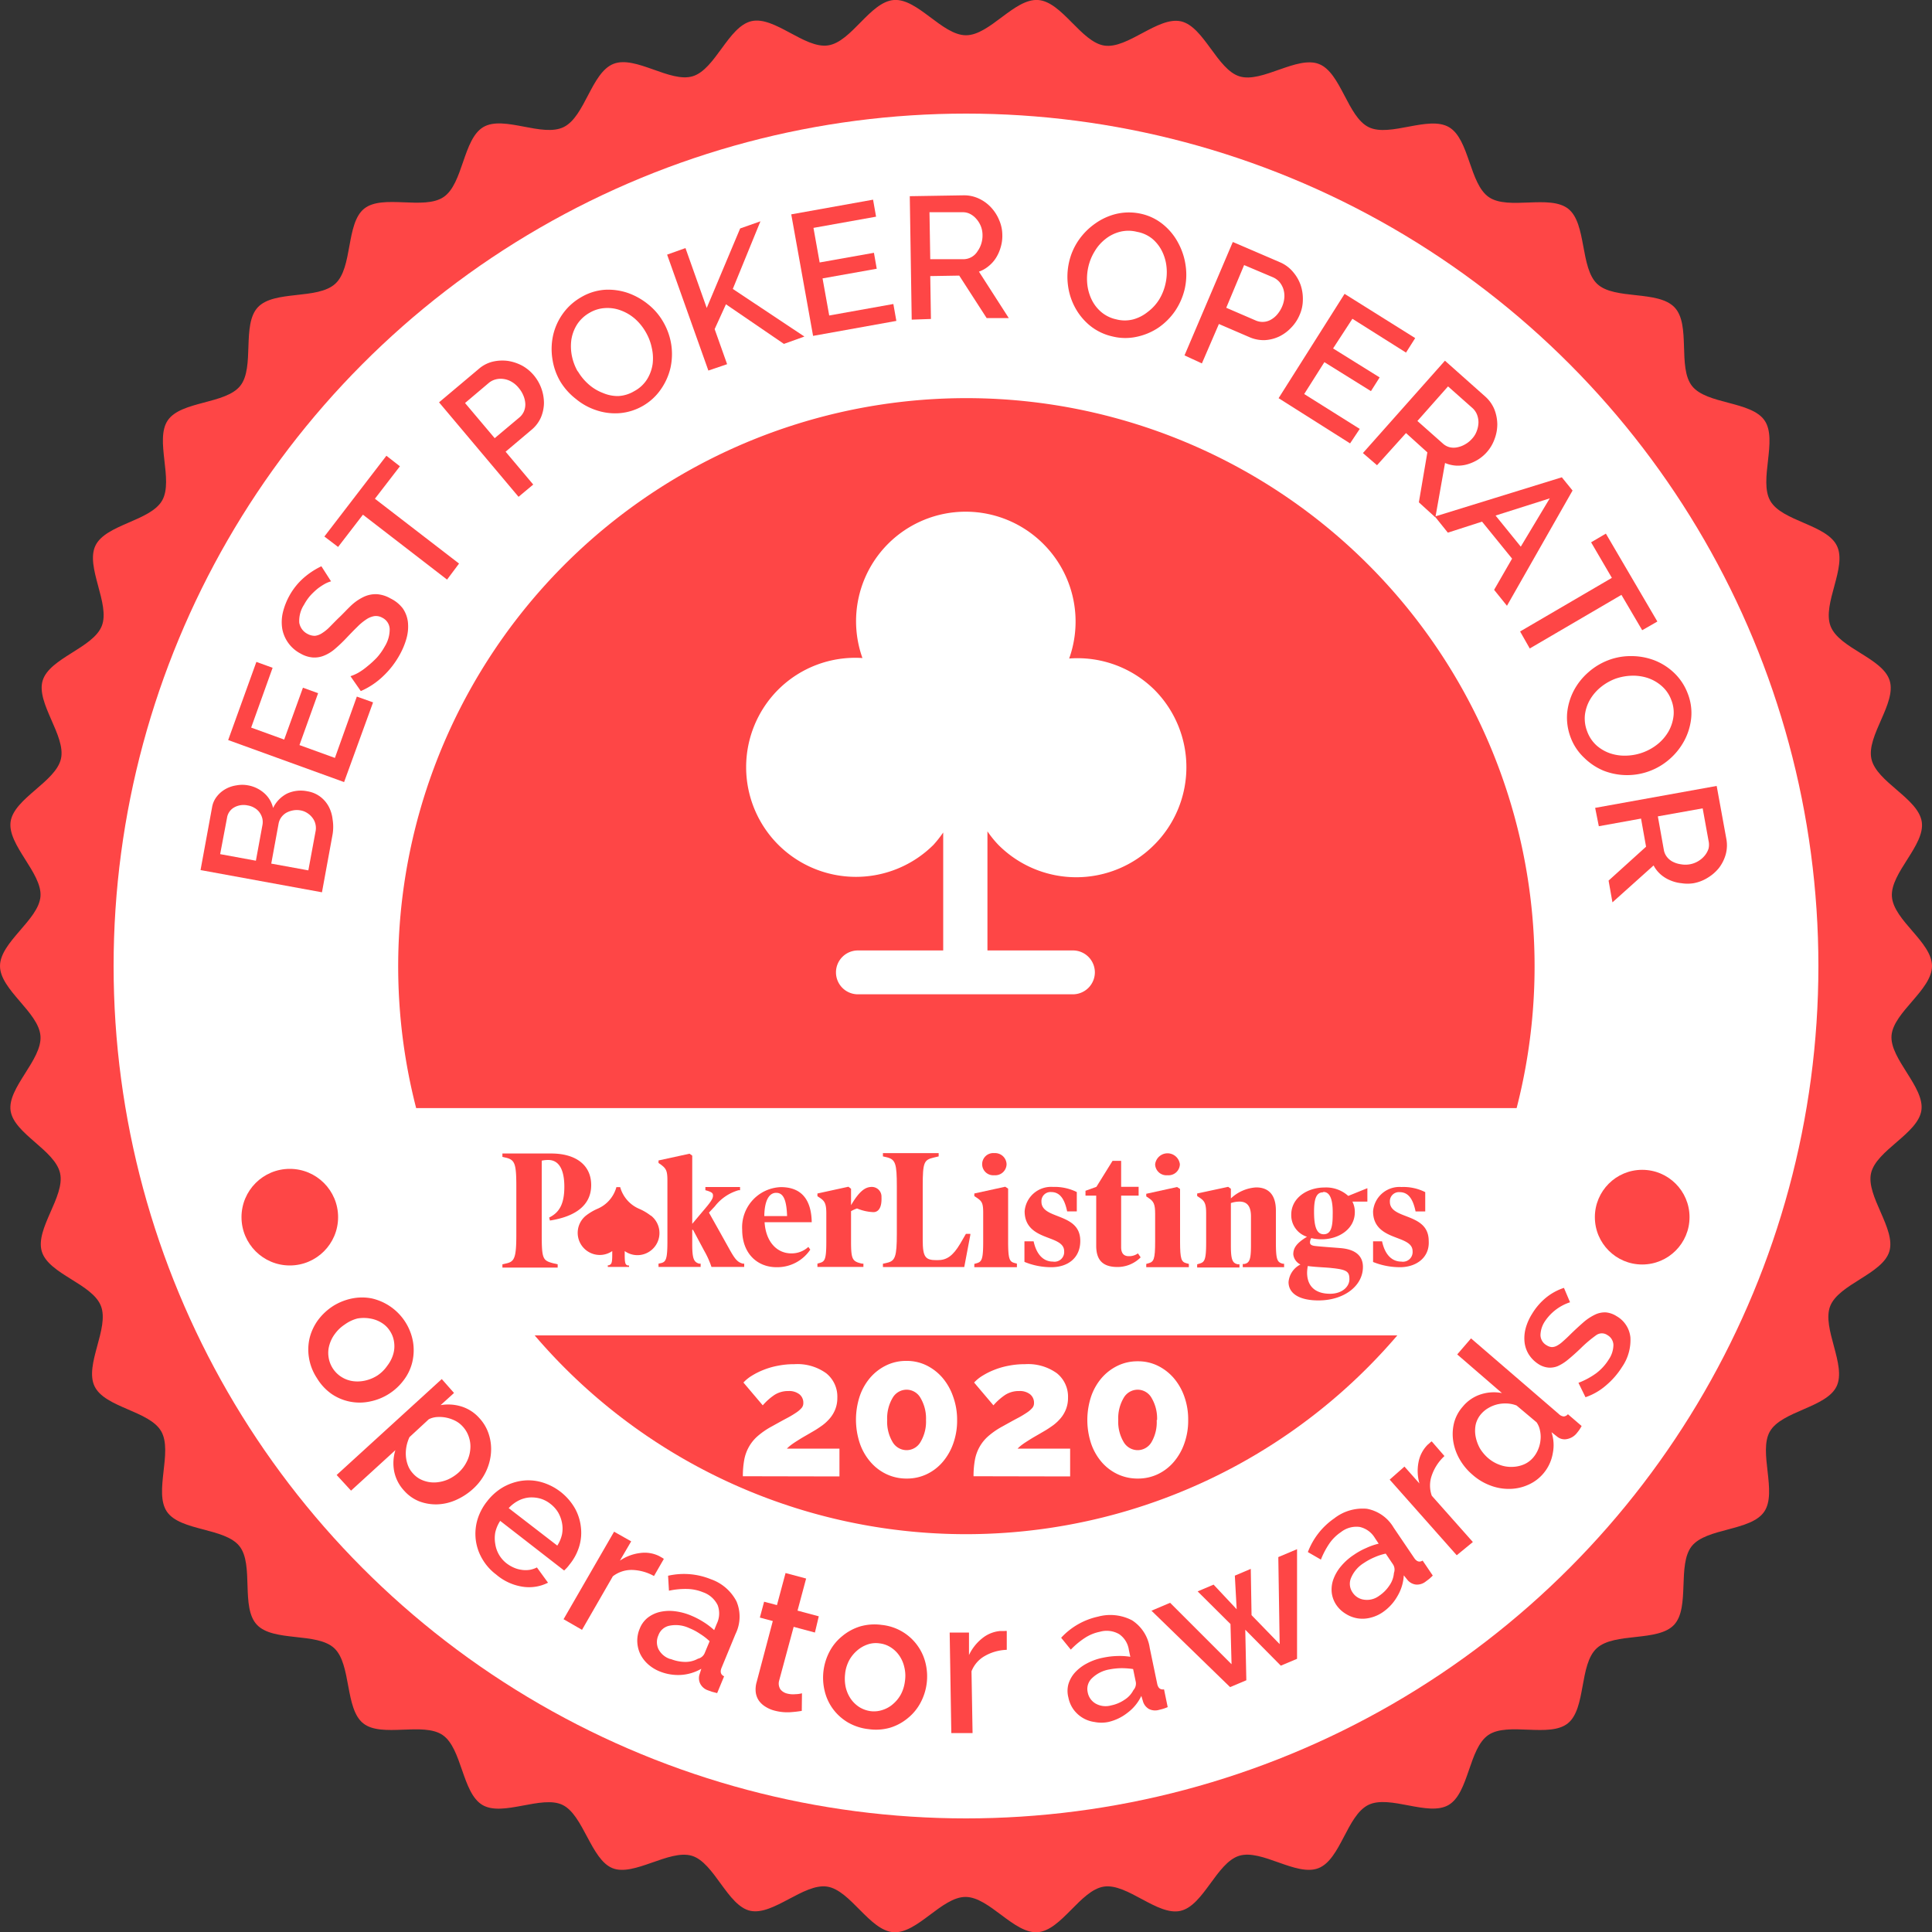 <svg xmlns="http://www.w3.org/2000/svg" viewBox="0 0 200 200"><rect x="0" y="0" width="200" height="200" fill="#333333" stroke="none"/><defs><style>.cls-1{fill:#fe4646;}.cls-2{fill:#fff;}</style></defs><g id="Layer_2" data-name="Layer 2"><g id="more_text" data-name="more text"><path class="cls-1" d="M200,100c0,2.47-4,4.78-4.19,7.2s3.45,5.34,3.09,7.75-4.67,4.12-5.21,6.5,2.61,5.78,1.89,8.11-5.23,3.37-6.12,5.65,1.72,6.11.66,8.31-5.68,2.54-6.9,4.66.79,6.29-.59,8.31-6,1.66-7.51,3.58-.15,6.34-1.82,8.13-6.16.75-8,2.42-1.09,6.25-3,7.78-6.2-.18-8.23,1.21-2,6-4.11,7.24-6.11-1.1-8.32,0-2.86,5.64-5.15,6.54-5.87-2-8.21-1.28-3.68,5.15-6.07,5.7-5.5-2.87-7.93-2.51-4.4,4.54-6.86,4.72-5-3.65-7.47-3.65-5,3.83-7.47,3.65-4.45-4.36-6.86-4.72-5.56,3-7.93,2.51-3.74-5-6.07-5.7-6,2.18-8.22,1.28-3-5.48-5.15-6.54-6.2,1.25-8.31,0-2.1-5.86-4.12-7.24-6.31.31-8.22-1.21-1.21-6.11-3-7.78-6.29-.62-8-2.42-.29-6.22-1.81-8.14-6.13-1.55-7.51-3.57.63-6.19-.59-8.32-5.83-2.44-6.9-4.66,1.55-6,.66-8.31-5.4-3.29-6.12-5.64,2.43-5.71,1.89-8.11S1.47,117.38,1.1,115s3.27-5.28,3.09-7.75S0,102.47,0,100s4-4.78,4.19-7.2S.74,87.46,1.1,85.05s4.67-4.12,5.21-6.5S3.7,72.77,4.42,70.44s5.23-3.37,6.12-5.65-1.72-6.11-.66-8.31,5.68-2.54,6.9-4.66-.79-6.29.59-8.31,6-1.66,7.51-3.58S25,33.59,26.7,31.8s6.16-.75,8-2.42,1.09-6.25,3-7.78,6.2.18,8.23-1.21,2-6,4.11-7.24,6.11,1.1,8.32,0,2.86-5.64,5.15-6.54,5.87,2,8.21,1.28,3.68-5.15,6.07-5.7,5.5,2.87,7.93,2.51S90.07.19,92.53,0s5,3.65,7.47,3.65,5-3.83,7.47-3.65,4.45,4.36,6.86,4.72,5.56-3.05,7.93-2.51,3.74,5,6.07,5.7,5.95-2.18,8.22-1.28,2.95,5.48,5.15,6.54,6.2-1.25,8.31,0,2.1,5.86,4.12,7.24,6.31-.31,8.22,1.21,1.21,6.11,3,7.78,6.29.62,8,2.42.29,6.22,1.81,8.14,6.13,1.55,7.51,3.57-.63,6.19.59,8.32,5.83,2.44,6.9,4.66-1.55,6-.66,8.31,5.4,3.29,6.12,5.64-2.43,5.71-1.89,8.11,4.84,4.07,5.21,6.5-3.27,5.28-3.09,7.75S200,97.53,200,100Z"/><circle class="cls-2" cx="100" cy="100" r="88.24"/><path class="cls-1" d="M157,114.71a58.82,58.82,0,1,0-113.92,0Z"/><path class="cls-2" d="M119.52,71.42l0,0a11.33,11.33,0,0,0-8.84-3.25A11.35,11.35,0,0,0,108,56.3l0,0a11.36,11.36,0,0,0-16.07,0l0,0a11.34,11.34,0,0,0-2.65,11.82,11.29,11.29,0,0,0-8.71,3.26l0,0a11.36,11.36,0,0,0,0,16.07l0,0a11.38,11.38,0,0,0,16.07,0l0,0a12.29,12.29,0,0,0,1-1.27V98.39H88.81a2.27,2.27,0,0,0-2.27,2.27h0a2.27,2.27,0,0,0,2.27,2.27h22.25a2.28,2.28,0,0,0,2.28-2.27h0a2.27,2.27,0,0,0-2.28-2.27h-8.84V86.06a10.51,10.51,0,0,0,1.16,1.43l0,0a11.38,11.38,0,0,0,16.07,0l0,0A11.36,11.36,0,0,0,119.52,71.42Z"/><path class="cls-1" d="M56.93,126.35l-.08-.31c1-.5,1.57-1.32,1.57-3.19s-.62-2.77-1.66-2.77a3.31,3.31,0,0,0-.68.07v7.61c0,2.53.1,2.72,1.14,3l.51.12v.34l-3,0-2.72,0v-.34l.44-.1c.82-.19,1-.62,1-3v-4.92c0-2.34-.14-2.76-1-3l-.44-.1v-.35l2.8,0,2.26,0c2.49,0,4.13,1.16,4.13,3.27S59.54,125.94,56.93,126.35Z"/><path class="cls-1" d="M74.39,127.31l1.16,2.08c.56,1,.82,1.28,1.35,1.42l.14,0v.34l-1.7,0c-.27,0-1.38,0-1.69,0a9.22,9.22,0,0,0-.75-1.67l-1.16-2.17h-.08v1.5c0,1.5.17,1.84.71,2l.16,0v.34l-2.17,0-2.19,0v-.34l.24-.05c.53-.12.68-.41.68-2.26v-6.29c0-1-.13-1.24-.66-1.64l-.26-.18v-.26l3.21-.7.28.2v7.06L73,125.1c.7-.82.81-1.09.81-1.33s-.09-.34-.57-.5l-.22-.06v-.33l2,0,1.59,0v.33l-.15,0A4.76,4.76,0,0,0,74,124.88l-.61.65Z"/><path class="cls-1" d="M79.15,126.52c.12,2,1.25,3.23,2.77,3.23a2.55,2.55,0,0,0,1.76-.67l.2.28a4.11,4.11,0,0,1-3.5,1.82c-1.93,0-3.55-1.36-3.55-3.89a4.16,4.16,0,0,1,4-4.4c2.21,0,3.16,1.38,3.2,3.63Zm2.33-.63c-.06-1.72-.4-2.41-1.13-2.41s-1.21.79-1.23,2.41Z"/><path class="cls-1" d="M90.41,125.48a4.92,4.92,0,0,1-1.69-.38,3.37,3.37,0,0,0-.62.28v3.14c0,1.87.14,2.06,1.13,2.29l.15,0v.34l-2.61,0-2.15,0v-.34l.24-.07c.54-.15.68-.39.68-2.24v-2.85c0-1-.14-1.3-.65-1.64l-.27-.18v-.28l3.21-.7.27.21v1.7c.86-1.46,1.47-1.89,2.15-1.89a1,1,0,0,1,1,1.06C91.3,125.07,90.9,125.48,90.41,125.48Z"/><path class="cls-1" d="M100.45,127.83l-.63,3.33H94.4l-3,0v-.34l.44-.1c.82-.19,1-.62,1-3v-4.91c0-2.34-.14-2.77-1-3l-.44-.1v-.34l2.71,0,3.06,0v.34l-.51.12c-1,.24-1.14.46-1.14,2.95v5.57c0,1.79.27,2.1,1.43,2.1h.12c.92,0,1.57-.42,2.34-1.72l.58-1h.46Z"/><path class="cls-1" d="M105.27,131.18l-2.14,0-2.27,0v-.34l.24-.07c.53-.15.68-.39.68-2.24v-3c0-1-.15-1.19-.66-1.54l-.26-.17v-.27l3.2-.7.3.2v5.45c0,1.83.14,2.1.65,2.24l.26.07v.34Zm-2.34-9.52a1.15,1.15,0,1,1,0-2.29,1.19,1.19,0,0,1,1.27,1.15A1.17,1.17,0,0,1,102.93,121.66Zm17.94,0a1.17,1.17,0,0,1-1.29-1.14,1.29,1.29,0,0,1,2.56,0A1.17,1.17,0,0,1,120.87,121.66Z"/><path class="cls-1" d="M108.84,131.18a7.25,7.25,0,0,1-2.79-.55V128.5H107c.29,1.35,1,2.1,2,2.1a1,1,0,0,0,1.16-1.08c0-.87-1-1.12-2-1.52s-2.09-1-2.09-2.61a2.75,2.75,0,0,1,2.94-2.52,5.17,5.17,0,0,1,2.46.53v2h-1c-.28-1.35-.79-2-1.66-2a.94.94,0,0,0-1,1c0,.73.6,1.06,1.35,1.36,1.25.5,2.67.91,2.67,2.7S110.51,131.18,108.84,131.18Z"/><path class="cls-1" d="M118.08,130.16a3.38,3.38,0,0,1-2.38,1c-1.4,0-2.22-.58-2.22-2.19v-5.2h-1.11v-.5l1.13-.41,1.67-2.69h.89v2.69h1.81v.91h-1.81v5.34c0,.7.34.93.8.93a1.56,1.56,0,0,0,.94-.29Z"/><path class="cls-1" d="M123.06,131.18l-2.13,0-2.27,0v-.34l.24-.07c.53-.15.68-.39.68-2.24v-2.87c0-1-.15-1.3-.67-1.64l-.25-.17v-.27l3.19-.7.31.2v5.45c0,1.83.14,2.1.65,2.24l.26.07v.34Z"/><path class="cls-1" d="M132.94,131.18l-2.19,0-2.1,0v-.33l.15,0c.55-.11.7-.45.7-1.93v-3c0-1.06-.41-1.53-1.18-1.53a2.83,2.83,0,0,0-.9.15v4.41c0,1.48.17,1.82.73,1.93l.16,0v.33l-2.19,0-2.19,0v-.33l.24-.07c.53-.15.69-.39.69-2.2v-3c0-1-.16-1.28-.65-1.61l-.28-.19v-.26l3.21-.69.28.2v1a4.19,4.19,0,0,1,2.61-1.14c1.35,0,2.05.83,2.05,2.4v3.27c0,1.85.14,2.08.72,2.23l.13,0v.33Z"/><path class="cls-1" d="M141.55,123v1.39H140a2.32,2.32,0,0,1,.25,1.1c0,1.77-1.71,2.8-3.41,2.8a4.75,4.75,0,0,1-1.1-.12.9.9,0,0,0-.13.44c0,.2.11.33.58.38.85.09,2,.16,2.66.22,1.55.15,2.24.86,2.24,1.94,0,2-2,3.47-4.6,3.47-1.94,0-3.1-.69-3.1-1.9a2.25,2.25,0,0,1,1.23-1.82,1.33,1.33,0,0,1-.74-1.05c0-.62.29-1.14,1.42-1.82a2.34,2.34,0,0,1-1.63-2.29c0-1.77,1.71-2.81,3.42-2.81a3.42,3.42,0,0,1,2.48.87Zm-6.24,8.74c0,1.43.87,2.19,2.38,2.19,1.24,0,2-.73,2-1.5s-.23-1-1.81-1.16c-.57-.07-1.59-.09-2.5-.21A4.83,4.83,0,0,0,135.31,131.7Zm1.64-8.31c-.72,0-.92.76-.92,2,0,1.51.25,2.34,1,2.34s.93-.76.93-2C138,124.22,137.7,123.39,137,123.39Z"/><path class="cls-1" d="M144.93,131.18a7.45,7.45,0,0,1-2.79-.54V128.5h.93c.29,1.36,1,2.1,2,2.1a1,1,0,0,0,1.16-1.08c0-.87-1-1.12-2-1.52s-2.09-1-2.09-2.6a2.74,2.74,0,0,1,2.94-2.52,5,5,0,0,1,2.46.53v2h-1c-.28-1.36-.79-2-1.66-2a.94.94,0,0,0-1,1c0,.73.6,1.06,1.35,1.36,1.25.49,2.67.91,2.67,2.7C148,130.19,146.6,131.18,144.93,131.18Z"/><path class="cls-1" d="M67.35,125.83h0a5.43,5.43,0,0,0-1.15-.68,3.45,3.45,0,0,1-2-2.26h-.39a3.41,3.41,0,0,1-2,2.26,5.63,5.63,0,0,0-1.14.68h0a2.29,2.29,0,0,0,1.17,4.07,2.27,2.27,0,0,0,1.54-.39v.35c0,.92-.08,1-.34,1.12l-.12,0v.17h2.2V131l-.13,0c-.25-.07-.32-.21-.32-1.12v-.37a2.26,2.26,0,0,0,1.56.41,2.29,2.29,0,0,0,1.17-4.07Z"/><path class="cls-1" d="M55.35,138.24a58.73,58.73,0,0,0,89.3,0Z"/><circle class="cls-1" cx="30" cy="126" r="5"/><circle class="cls-1" cx="170" cy="126" r="4.9"/><path class="cls-1" d="M32.8,142.65a5.37,5.37,0,0,1-.82-2.12,5.2,5.2,0,0,1,.08-2.05,5.34,5.34,0,0,1,.88-1.85,6,6,0,0,1,1.54-1.43,5.89,5.89,0,0,1,2-.79,5.24,5.24,0,0,1,2,0,5.59,5.59,0,0,1,4.28,4.53,5.32,5.32,0,0,1-.08,2.07,5,5,0,0,1-.87,1.84,5.76,5.76,0,0,1-3.5,2.23,5.15,5.15,0,0,1-4-.79A5.42,5.42,0,0,1,32.8,142.65Zm2.88-5.53a3.87,3.87,0,0,0-1,.95,3.51,3.51,0,0,0-.58,1.16,2.84,2.84,0,0,0-.09,1.23,2.91,2.91,0,0,0,1.32,2.07,3,3,0,0,0,1.16.44,3.58,3.58,0,0,0,1.3-.05,3.9,3.9,0,0,0,1.31-.55,3.8,3.8,0,0,0,1-1,3.57,3.57,0,0,0,.6-1.16,2.9,2.9,0,0,0,.1-1.24,2.72,2.72,0,0,0-.43-1.18,2.65,2.65,0,0,0-.89-.87,3.24,3.24,0,0,0-1.17-.43,3.87,3.87,0,0,0-1.31,0A3.91,3.91,0,0,0,35.68,137.12Z"/><path class="cls-1" d="M41.86,154.34a4.14,4.14,0,0,1-1.06-2.05,4.55,4.55,0,0,1,.13-2.17l-4.59,4.19-1.49-1.62,10.88-9.93L47,144.2l-1.39,1.26a4.63,4.63,0,0,1,2.16.14,4.12,4.12,0,0,1,1.86,1.21,4.42,4.42,0,0,1,1,1.76,5,5,0,0,1,.18,2,5.51,5.51,0,0,1-.58,1.92A5.79,5.79,0,0,1,49,154.1a6.58,6.58,0,0,1-1.8,1.18,5.17,5.17,0,0,1-1.92.45,4.86,4.86,0,0,1-1.85-.3A4.09,4.09,0,0,1,41.86,154.34Zm.9-1.8a2.6,2.6,0,0,0,1.08.73,3.12,3.12,0,0,0,1.25.19,3.86,3.86,0,0,0,1.27-.3,4.32,4.32,0,0,0,1.12-.73,3.8,3.8,0,0,0,.83-1.1,3.44,3.44,0,0,0,.37-1.26,3.05,3.05,0,0,0-.13-1.27,2.93,2.93,0,0,0-.67-1.15,2.68,2.68,0,0,0-.71-.55,3.75,3.75,0,0,0-.9-.33,3.47,3.47,0,0,0-1-.08,2.21,2.21,0,0,0-.88.23l-2,1.85a4.1,4.1,0,0,0-.32,1,3.85,3.85,0,0,0-.05,1,3.46,3.46,0,0,0,.22.95A2.55,2.55,0,0,0,42.76,152.54Z"/><path class="cls-1" d="M51.37,163a5.41,5.41,0,0,1-1.49-1.7,5.13,5.13,0,0,1-.64-2,5.19,5.19,0,0,1,.19-2,5.64,5.64,0,0,1,1-1.89A5.75,5.75,0,0,1,52,154a5.52,5.52,0,0,1,1.94-.7,5,5,0,0,1,2.07.12,5.84,5.84,0,0,1,3.51,2.73,5.15,5.15,0,0,1,.62,2,4.87,4.87,0,0,1-.2,2,5.42,5.42,0,0,1-1,1.83,3.37,3.37,0,0,1-.29.35l-.25.25-6.62-5.14a3.68,3.68,0,0,0-.51,1.2,3.41,3.41,0,0,0,0,1.19,3.11,3.11,0,0,0,1.16,2,3.62,3.62,0,0,0,.76.45,3,3,0,0,0,.82.23,2.82,2.82,0,0,0,.82,0,2.65,2.65,0,0,0,.75-.25l1.15,1.58a4.33,4.33,0,0,1-2.6.42A5.45,5.45,0,0,1,51.37,163Zm6.32-3a3.52,3.52,0,0,0,.49-1.17,3.09,3.09,0,0,0,0-1.17,3.42,3.42,0,0,0-.4-1.09,3.22,3.22,0,0,0-.8-.89,3.07,3.07,0,0,0-1.06-.55,3.4,3.4,0,0,0-1.14-.11,3.07,3.07,0,0,0-1.12.33,3.67,3.67,0,0,0-1,.77Z"/><path class="cls-1" d="M67.7,163.15a4.92,4.92,0,0,0-2.26-.63,3.15,3.15,0,0,0-2,.66l-3.19,5.54-1.91-1.1,5.23-9.06,1.77,1-1.17,2a4.72,4.72,0,0,1,2.08-.79,3.39,3.39,0,0,1,2,.32l.28.16a1,1,0,0,1,.19.13Z"/><path class="cls-1" d="M68.23,173a4.06,4.06,0,0,1-1.2-.77,3.46,3.46,0,0,1-.78-1.07,3.3,3.3,0,0,1-.28-1.24,3.18,3.18,0,0,1,.25-1.31,2.71,2.71,0,0,1,.8-1.12,3.27,3.27,0,0,1,1.24-.61,4.45,4.45,0,0,1,1.56-.09,6.25,6.25,0,0,1,1.74.46,8.44,8.44,0,0,1,1.3.68,7.32,7.32,0,0,1,1.07.82l.27-.66a2.43,2.43,0,0,0,.09-1.93,2.66,2.66,0,0,0-1.51-1.33,4.58,4.58,0,0,0-1.64-.34,8,8,0,0,0-1.89.18l-.09-1.55a7.4,7.4,0,0,1,4.4.35,4.76,4.76,0,0,1,2.68,2.3,4.05,4.05,0,0,1-.1,3.38l-1.44,3.49c-.18.43-.09.73.26.89l-.72,1.74-.54-.14-.42-.15a1.4,1.4,0,0,1-.79-.68,1.31,1.31,0,0,1-.09-.92l.2-.63a4.8,4.8,0,0,1-2.14.64A5.09,5.09,0,0,1,68.23,173Zm1.18-1.27a4.15,4.15,0,0,0,1.5.31,2.64,2.64,0,0,0,1.34-.33,1,1,0,0,0,.68-.54l.53-1.27a6.29,6.29,0,0,0-1-.77,5.73,5.73,0,0,0-1.09-.58,3.29,3.29,0,0,0-2-.27,1.53,1.53,0,0,0-1.21,1,1.7,1.7,0,0,0,0,1.43A2.08,2.08,0,0,0,69.41,171.75Z"/><path class="cls-1" d="M83,177.11a11.78,11.78,0,0,1-1.24.14,5.14,5.14,0,0,1-1.59-.17,3.25,3.25,0,0,1-.91-.39,2.36,2.36,0,0,1-.68-.61,2,2,0,0,1-.34-.85,2.73,2.73,0,0,1,.09-1.11L80,167.81l-1.34-.36.44-1.64,1.33.35.89-3.32,2.13.57-.89,3.32,2.2.59L84.36,169l-2.2-.59L80.65,174a1.12,1.12,0,0,0,.13.87,1.25,1.25,0,0,0,.68.44,2.46,2.46,0,0,0,.89.07c.3,0,.53-.06.67-.09Z"/><path class="cls-1" d="M89.91,179a5.46,5.46,0,0,1-2.16-.71,5.25,5.25,0,0,1-1.53-1.39,5.14,5.14,0,0,1-.85-1.85,5.8,5.8,0,0,1,.52-4.11,5.08,5.08,0,0,1,1.3-1.57,5.3,5.3,0,0,1,1.84-1,5.36,5.36,0,0,1,2.24-.16,5.2,5.2,0,0,1,4.54,3.95,5.78,5.78,0,0,1-.52,4.11,5.15,5.15,0,0,1-1.3,1.58,5.3,5.3,0,0,1-1.84,1A5.36,5.36,0,0,1,89.91,179Zm-2.42-5.75a4.16,4.16,0,0,0,.06,1.42,3.56,3.56,0,0,0,.52,1.19,3.17,3.17,0,0,0,.89.86,3,3,0,0,0,1.18.42A2.8,2.8,0,0,0,91.4,177a3,3,0,0,0,1.07-.62,3.56,3.56,0,0,0,.8-1,3.93,3.93,0,0,0,.41-1.36,3.69,3.69,0,0,0-.06-1.41,3.4,3.4,0,0,0-.51-1.2,3.07,3.07,0,0,0-.89-.87,2.7,2.7,0,0,0-1.18-.42,2.6,2.6,0,0,0-1.24.12,3.26,3.26,0,0,0-1.08.63,3.68,3.68,0,0,0-.81,1A3.82,3.82,0,0,0,87.49,173.22Z"/><path class="cls-1" d="M104.22,170.79a4.85,4.85,0,0,0-2.26.63,3.12,3.12,0,0,0-1.39,1.59l.11,6.4-2.2,0L98.31,169l2,0,0,2.33a4.85,4.85,0,0,1,1.39-1.75,3.42,3.42,0,0,1,1.85-.74H104a.77.77,0,0,1,.22,0Z"/><path class="cls-1" d="M114.73,178.26a3.65,3.65,0,0,1-1.43,0,3.22,3.22,0,0,1-2.18-1.31,3.18,3.18,0,0,1-.52-1.22,2.68,2.68,0,0,1,0-1.38,3.12,3.12,0,0,1,.67-1.2,4.48,4.48,0,0,1,1.24-.95,6,6,0,0,1,1.7-.6,8,8,0,0,1,1.46-.17,7.15,7.15,0,0,1,1.34.08l-.15-.71a2.38,2.38,0,0,0-1-1.63,2.56,2.56,0,0,0-2-.25,4.41,4.41,0,0,0-1.56.64,8.16,8.16,0,0,0-1.45,1.21l-1-1.23a7.31,7.31,0,0,1,3.83-2.19,4.85,4.85,0,0,1,3.52.39,4.1,4.1,0,0,1,1.82,2.85l.77,3.7c.09.46.33.65.71.59l.38,1.84a5,5,0,0,1-.52.19l-.43.11a1.42,1.42,0,0,1-1-.11,1.37,1.37,0,0,1-.59-.72l-.19-.63a4.65,4.65,0,0,1-1.41,1.73A5,5,0,0,1,114.73,178.26Zm.26-1.71a3.79,3.79,0,0,0,1.42-.59,2.55,2.55,0,0,0,.92-1,1,1,0,0,0,.25-.83l-.28-1.35a8.09,8.09,0,0,0-1.23-.09,6.92,6.92,0,0,0-1.23.13,3.42,3.42,0,0,0-1.79.9,1.53,1.53,0,0,0-.45,1.47,1.7,1.7,0,0,0,.83,1.17A2.11,2.11,0,0,0,115,176.55Z"/><path class="cls-1" d="M132.33,161.19l1.94-.82,0,11.35-1.68.71-3.68-3.72.11,5.23-1.68.71-8.14-7.91,1.93-.82,6.36,6.36-.11-4.16-3.4-3.38,1.65-.7,2.39,2.55-.19-3.48,1.65-.7.08,4.79,2.91,3Z"/><path class="cls-1" d="M143.15,166.89a3.86,3.86,0,0,1-1.3.58,3.29,3.29,0,0,1-1.32.06,3.26,3.26,0,0,1-1.19-.45,3.15,3.15,0,0,1-1-.93,2.87,2.87,0,0,1-.48-1.29,3.12,3.12,0,0,1,.17-1.37,4.5,4.5,0,0,1,.78-1.34,6.09,6.09,0,0,1,1.35-1.2,7.38,7.38,0,0,1,1.29-.71,6.63,6.63,0,0,1,1.27-.44l-.4-.6a2.45,2.45,0,0,0-1.56-1.13,2.58,2.58,0,0,0-1.94.53,4.49,4.49,0,0,0-1.2,1.18,8.42,8.42,0,0,0-.88,1.67l-1.35-.78a7.42,7.42,0,0,1,2.72-3.48,4.77,4.77,0,0,1,3.4-1,4.07,4.07,0,0,1,2.76,1.95l2.12,3.13c.26.39.55.48.88.28l1.05,1.55a4.38,4.38,0,0,1-.41.38l-.36.27a1.43,1.43,0,0,1-1,.28,1.35,1.35,0,0,1-.81-.43l-.42-.52a4.73,4.73,0,0,1-.65,2.14A5,5,0,0,1,143.15,166.89Zm-.4-1.68a3.83,3.83,0,0,0,1.08-1.08,2.61,2.61,0,0,0,.47-1.3,1,1,0,0,0-.08-.86l-.77-1.14a5.91,5.91,0,0,0-1.17.38,6.64,6.64,0,0,0-1.09.59,3.34,3.34,0,0,0-1.31,1.5,1.56,1.56,0,0,0,.13,1.54,1.67,1.67,0,0,0,1.21.76A2.09,2.09,0,0,0,142.75,165.21Z"/><path class="cls-1" d="M149.53,150.73a4.88,4.88,0,0,0-1.31,2,3.12,3.12,0,0,0,0,2.11l4.25,4.79L150.8,161l-6.94-7.83,1.53-1.35,1.55,1.75a4.72,4.72,0,0,1-.09-2.23,3.45,3.45,0,0,1,.93-1.77l.25-.22a1.1,1.1,0,0,1,.18-.14Z"/><path class="cls-1" d="M159.79,152.51a4.3,4.3,0,0,1-1.6,1.2,4.82,4.82,0,0,1-1.9.42,5.33,5.33,0,0,1-2-.35,5.81,5.81,0,0,1-1.85-1.11,6,6,0,0,1-1.34-1.61,5.46,5.46,0,0,1-.66-1.86,4.81,4.81,0,0,1,.08-1.89,4.09,4.09,0,0,1,.9-1.69,4,4,0,0,1,1.91-1.29,4.38,4.38,0,0,1,2.15-.12l-4.63-4,1.43-1.66,9.09,7.83a.83.83,0,0,0,.5.25.61.61,0,0,0,.44-.23l1.42,1.22a4.61,4.61,0,0,1-.29.47l-.22.28a1.7,1.7,0,0,1-1,.6,1.21,1.21,0,0,1-1-.23l-.61-.48a4.22,4.22,0,0,1,.13,2.2A4.34,4.34,0,0,1,159.79,152.51Zm-1.07-1.63a3.09,3.09,0,0,0,.51-.84,3.24,3.24,0,0,0,.24-.95,3,3,0,0,0-.05-1,2.22,2.22,0,0,0-.35-.85L157,145.5a3,3,0,0,0-1-.21,3.53,3.53,0,0,0-1,.09,3.49,3.49,0,0,0-.93.38,2.94,2.94,0,0,0-.74.61,2.55,2.55,0,0,0-.57,1.12,3.23,3.23,0,0,0,0,1.24,4.1,4.1,0,0,0,.45,1.22,4.26,4.26,0,0,0,.85,1,3.77,3.77,0,0,0,1.19.69,3.31,3.31,0,0,0,1.3.21,3.25,3.25,0,0,0,1.24-.27A2.62,2.62,0,0,0,158.72,150.88Z"/><path class="cls-1" d="M167.92,141.5a8.18,8.18,0,0,1-1.67,1.92,6.34,6.34,0,0,1-2.12,1.22l-.73-1.49a8,8,0,0,0,1.85-1,5.28,5.28,0,0,0,1.29-1.42,2.72,2.72,0,0,0,.48-1.52,1.21,1.21,0,0,0-.62-1,1,1,0,0,0-1.15,0,13,13,0,0,0-1.61,1.36c-.49.47-.93.86-1.31,1.17a4.59,4.59,0,0,1-1.07.68,2.12,2.12,0,0,1-1,.15,2.27,2.27,0,0,1-1-.36,3.28,3.28,0,0,1-1-1,3.05,3.05,0,0,1-.44-1.28,4,4,0,0,1,.12-1.44,5.52,5.52,0,0,1,.66-1.48,6.48,6.48,0,0,1,1.46-1.69,5.79,5.79,0,0,1,1.84-1l.63,1.49a5,5,0,0,0-2.62,2,2.69,2.69,0,0,0-.44,1.39,1.23,1.23,0,0,0,.65,1.07,1.12,1.12,0,0,0,.52.18,1.11,1.11,0,0,0,.53-.14,2.85,2.85,0,0,0,.61-.44c.23-.2.5-.45.81-.76.52-.51,1-.94,1.4-1.29a5.46,5.46,0,0,1,1.19-.76,2.35,2.35,0,0,1,1.08-.2,2.49,2.49,0,0,1,1.09.39,2.85,2.85,0,0,1,1.43,2.21A4.9,4.9,0,0,1,167.92,141.5Z"/><path class="cls-1" d="M31.85,81.92a3,3,0,0,1,1.31.56,3.13,3.13,0,0,1,.86,1,3.68,3.68,0,0,1,.41,1.34,4.78,4.78,0,0,1,0,1.55l-1.1,6-12.57-2.3,1.19-6.48a2.46,2.46,0,0,1,.5-1.14,3,3,0,0,1,.9-.77,3.28,3.28,0,0,1,1.13-.38,3.22,3.22,0,0,1,1.2,0,3.43,3.43,0,0,1,1.64.78,2.94,2.94,0,0,1,.95,1.56,3.24,3.24,0,0,1,1.47-1.5A3.4,3.4,0,0,1,31.85,81.92Zm-9.06,6.5,3.7.68.67-3.65a1.69,1.69,0,0,0,0-.71,1.83,1.83,0,0,0-.28-.62,1.65,1.65,0,0,0-.51-.47,1.93,1.93,0,0,0-.72-.27,2,2,0,0,0-1.42.21,1.49,1.49,0,0,0-.73,1.08Zm8.32-4.53a2.22,2.22,0,0,0-.77,0,2.45,2.45,0,0,0-.69.24,1.76,1.76,0,0,0-.52.46,1.61,1.61,0,0,0-.29.67l-.76,4.14,3.84.7.74-4a1.76,1.76,0,0,0,0-.76,1.65,1.65,0,0,0-.3-.66,2,2,0,0,0-.53-.5A1.86,1.86,0,0,0,31.11,83.89Z"/><path class="cls-1" d="M36.94,72.11l1.68.6-3,8.25-12-4.35,2.92-8.09,1.68.61L26,75.32l3.42,1.24,1.94-5.37,1.57.57L31,77.13l3.67,1.33Z"/><path class="cls-1" d="M34.27,60.18a3.08,3.08,0,0,0-.62.25,6.56,6.56,0,0,0-.76.5,7.39,7.39,0,0,0-.77.73,5.11,5.11,0,0,0-.64.93,3.07,3.07,0,0,0-.5,1.87,1.6,1.6,0,0,0,.85,1.16,1.58,1.58,0,0,0,.77.2,1.64,1.64,0,0,0,.73-.27,4.29,4.29,0,0,0,.83-.68c.29-.29.62-.64,1-1s.89-.92,1.3-1.29a5.15,5.15,0,0,1,1.25-.82,2.93,2.93,0,0,1,1.3-.25,3.29,3.29,0,0,1,1.43.45A3.5,3.5,0,0,1,41.71,63a3.14,3.14,0,0,1,.52,1.43,4.53,4.53,0,0,1-.14,1.62,7.72,7.72,0,0,1-.69,1.69A9,9,0,0,1,39.66,70a7.85,7.85,0,0,1-2.31,1.54L36.28,70a4.61,4.61,0,0,0,.78-.34A6.26,6.26,0,0,0,38,69a10.11,10.11,0,0,0,1-.91,6.17,6.17,0,0,0,.83-1.17,3.36,3.36,0,0,0,.51-1.81,1.36,1.36,0,0,0-.76-1.16,1.33,1.33,0,0,0-.83-.17,2.12,2.12,0,0,0-.83.34,5.6,5.6,0,0,0-.91.75c-.32.31-.68.68-1.07,1.09a15.22,15.22,0,0,1-1.26,1.21,4,4,0,0,1-1.16.71,2.59,2.59,0,0,1-1.16.18,3,3,0,0,1-1.24-.4,3.63,3.63,0,0,1-1.9-2.56,4.4,4.4,0,0,1,.05-1.65,7,7,0,0,1,.66-1.73,6.85,6.85,0,0,1,1.51-1.9,8,8,0,0,1,1.83-1.2Z"/><path class="cls-1" d="M41.4,48.27l-2.59,3.36,8.71,6.71L46.28,60l-8.71-6.72L35,56.62l-1.42-1.08L40,47.18Z"/><path class="cls-1" d="M53.68,51.43l-8.23-9.78,4.1-3.45A3.44,3.44,0,0,1,51,37.44a4.39,4.39,0,0,1,1.57-.08,4.69,4.69,0,0,1,1.48.49,4.28,4.28,0,0,1,1.21,1,4.49,4.49,0,0,1,1.05,2.9,4,4,0,0,1-.33,1.5,3.52,3.52,0,0,1-1,1.28l-2.64,2.23,2.86,3.4Zm-2.47-6.07,2.55-2.14a1.72,1.72,0,0,0,.48-.64,1.86,1.86,0,0,0,.14-.78,2.55,2.55,0,0,0-.19-.83,3,3,0,0,0-.5-.82,2.61,2.61,0,0,0-.75-.64,2.21,2.21,0,0,0-.83-.28,2,2,0,0,0-.81.05,1.8,1.8,0,0,0-.7.36l-2.46,2.08Z"/><path class="cls-1" d="M66.58,42a5.75,5.75,0,0,1-2.44.77,6.06,6.06,0,0,1-2.4-.3,6.4,6.4,0,0,1-2.12-1.17A6.62,6.62,0,0,1,58,39.49a6.51,6.51,0,0,1-.82-2.36,6.6,6.6,0,0,1,.08-2.43,6.17,6.17,0,0,1,1-2.22,5.94,5.94,0,0,1,1.86-1.69A5.62,5.62,0,0,1,62.57,30a6.28,6.28,0,0,1,2.41.32,7,7,0,0,1,2.11,1.18,6.37,6.37,0,0,1,1.57,1.83,6.68,6.68,0,0,1,.83,2.35,6.6,6.6,0,0,1-.09,2.43,6.43,6.43,0,0,1-1,2.21A5.72,5.72,0,0,1,66.58,42Zm-6.77-3.58a5.51,5.51,0,0,0,1.13,1.37,4.74,4.74,0,0,0,1.45.88A3.93,3.93,0,0,0,64,41a3.57,3.57,0,0,0,1.66-.51A3.51,3.51,0,0,0,67,39.24a4.12,4.12,0,0,0,.56-1.56A4.81,4.81,0,0,0,67.47,36a5.35,5.35,0,0,0-.61-1.6A5.42,5.42,0,0,0,65.73,33a4.68,4.68,0,0,0-1.45-.86,3.88,3.88,0,0,0-1.62-.25,3.54,3.54,0,0,0-1.63.49,3.73,3.73,0,0,0-1.3,1.22,4.17,4.17,0,0,0-.58,1.55,5.08,5.08,0,0,0,.05,1.69A5.41,5.41,0,0,0,59.81,38.46Z"/><path class="cls-1" d="M73.33,38.36l-4.27-12,1.9-.68,2.2,6.2,3.46-8.23,2.1-.74-2.86,7,7.41,4.93-2.12.76-6-4.1-1.17,2.57,1.29,3.63Z"/><path class="cls-1" d="M92.48,31.47l.31,1.75-8.62,1.55L81.91,22.19l8.47-1.52.31,1.76-6.48,1.16.64,3.58,5.62-1,.29,1.65-5.61,1,.69,3.84Z"/><path class="cls-1" d="M94.38,33.09l-.2-12.78,5.56-.09a3.59,3.59,0,0,1,1.6.34,4,4,0,0,1,1.26.92,4.36,4.36,0,0,1,.84,1.32,3.88,3.88,0,0,1,.32,1.52,4,4,0,0,1-.16,1.24,4.24,4.24,0,0,1-.48,1.11,3.45,3.45,0,0,1-.78.88,3.21,3.21,0,0,1-1,.57l3.09,4.81-2.29,0-2.84-4.4-3,.05.07,4.44Zm1.92-6.26,3.53,0A1.72,1.72,0,0,0,101.2,26a2.64,2.64,0,0,0,.38-.77,2.81,2.81,0,0,0,.13-.92,2.5,2.5,0,0,0-.18-.91,2.58,2.58,0,0,0-.47-.75,2.13,2.13,0,0,0-.65-.51,1.63,1.63,0,0,0-.77-.17l-3.42,0Z"/><path class="cls-1" d="M115.17,34.83a5.64,5.64,0,0,1-2.31-1.1,6.26,6.26,0,0,1-1.55-1.86,6.54,6.54,0,0,1-.75-2.31,6.84,6.84,0,0,1,.11-2.43,6.5,6.5,0,0,1,1-2.28,6.86,6.86,0,0,1,1.72-1.72,6.3,6.3,0,0,1,2.22-1,5.76,5.76,0,0,1,2.51,0,5.44,5.44,0,0,1,2.3,1.12A6.16,6.16,0,0,1,122,25.21a6.87,6.87,0,0,1,.74,2.31,6.65,6.65,0,0,1-.1,2.4,6.86,6.86,0,0,1-1,2.28,6.7,6.7,0,0,1-1.72,1.72,6.39,6.39,0,0,1-2.23.94A5.52,5.52,0,0,1,115.17,34.83Zm-2.5-7.23a5.49,5.49,0,0,0-.12,1.76A4.86,4.86,0,0,0,113,31a3.93,3.93,0,0,0,1,1.3,3.57,3.57,0,0,0,1.56.76,3.49,3.49,0,0,0,1.76,0,4.09,4.09,0,0,0,1.48-.76A4.73,4.73,0,0,0,120,31a5.3,5.3,0,0,0,.64-1.58,5.37,5.37,0,0,0,.12-1.78,4.75,4.75,0,0,0-.46-1.62,4,4,0,0,0-1-1.29A3.49,3.49,0,0,0,117.7,24a3.57,3.57,0,0,0-1.78,0,4,4,0,0,0-1.48.74A4.5,4.5,0,0,0,113.33,26,5.31,5.31,0,0,0,112.67,27.6Z"/><path class="cls-1" d="M122.62,36.79l5-11.74,4.93,2.12a3.58,3.58,0,0,1,1.32,1,4.22,4.22,0,0,1,.78,1.36,4.48,4.48,0,0,1,.22,1.55,3.86,3.86,0,0,1-.33,1.51,4.21,4.21,0,0,1-.87,1.32,4.26,4.26,0,0,1-1.24.92,4,4,0,0,1-1.49.38,3.67,3.67,0,0,1-1.58-.3l-3.18-1.37-1.76,4.08Zm4.32-4.93L130,33.18a1.74,1.74,0,0,0,.8.14,1.71,1.71,0,0,0,.75-.22,2.38,2.38,0,0,0,.66-.54,3.17,3.17,0,0,0,.51-.82,2.94,2.94,0,0,0,.24-1,2.45,2.45,0,0,0-.12-.86,2.28,2.28,0,0,0-.41-.71,2,2,0,0,0-.64-.46l-3-1.27Z"/><path class="cls-1" d="M140.76,44.4l-1,1.5-7.4-4.68,6.83-10.8L146.5,35l-.95,1.5L140,33,138,36.07l4.82,3-.9,1.42-4.82-3-2.09,3.3Z"/><path class="cls-1" d="M141.09,46.9l8.49-9.56,4.16,3.7a3.59,3.59,0,0,1,.95,1.32A4.4,4.4,0,0,1,155,43.9a4.32,4.32,0,0,1-.28,1.54A4.14,4.14,0,0,1,153,47.58a4.53,4.53,0,0,1-1.11.49,3.57,3.57,0,0,1-1.17.13,3.53,3.53,0,0,1-1.13-.27l-1,5.63L146.88,52l.88-5.17-2.21-2-3,3.33Zm5.64-3.32,2.64,2.34a1.64,1.64,0,0,0,.71.38,1.8,1.8,0,0,0,.8,0,2.55,2.55,0,0,0,.8-.31,2.7,2.7,0,0,0,.72-.59,2.28,2.28,0,0,0,.48-.8,2.68,2.68,0,0,0,.17-.86,2.25,2.25,0,0,0-.15-.82,1.83,1.83,0,0,0-.44-.65L149.9,40Z"/><path class="cls-1" d="M161.68,49.41l1.11,1.37L156,62.71l-1.33-1.65,1.86-3.23L153.42,54l-3.54,1.14-1.34-1.67Zm-4.25,7.18,3-5-5.61,1.78Z"/><path class="cls-1" d="M170,65.24l-2.15-3.66-9.49,5.55-1-1.76,9.5-5.55-2.15-3.68,1.53-.9,5.33,9.1Z"/><path class="cls-1" d="M162.6,76.36a5.78,5.78,0,0,1-.37-2.53,6.36,6.36,0,0,1,.68-2.32,6.61,6.61,0,0,1,1.51-1.91,6.74,6.74,0,0,1,2.08-1.26,6.5,6.5,0,0,1,2.46-.42,6.65,6.65,0,0,1,2.39.47,6.22,6.22,0,0,1,2,1.31,5.75,5.75,0,0,1,1.37,2.11,5.5,5.5,0,0,1,.35,2.54,6.34,6.34,0,0,1-.71,2.32,6.74,6.74,0,0,1-1.51,1.9A6.67,6.67,0,0,1,166,79.78a6.28,6.28,0,0,1-2-1.33A5.53,5.53,0,0,1,162.6,76.36Zm4.63-6.1a5.48,5.48,0,0,0-1.54.89,4.78,4.78,0,0,0-1.1,1.29,4.16,4.16,0,0,0-.52,1.57,3.69,3.69,0,0,0,.24,1.72,3.62,3.62,0,0,0,1,1.47,4.16,4.16,0,0,0,1.45.81,4.74,4.74,0,0,0,1.68.21A5.41,5.41,0,0,0,171.64,77a4.74,4.74,0,0,0,1.09-1.29,4.22,4.22,0,0,0,.51-1.56,3.44,3.44,0,0,0-.23-1.69A3.53,3.53,0,0,0,172,71a4.23,4.23,0,0,0-1.44-.82,4.89,4.89,0,0,0-1.67-.23A5.64,5.64,0,0,0,167.23,70.26Z"/><path class="cls-1" d="M165.13,83.63l12.58-2.27,1,5.48a3.57,3.57,0,0,1-.07,1.63,4.12,4.12,0,0,1-.71,1.4,4.44,4.44,0,0,1-1.16,1,4.16,4.16,0,0,1-1.45.56,4,4,0,0,1-1.25,0,3.88,3.88,0,0,1-1.17-.3,3.56,3.56,0,0,1-1-.62,3.19,3.19,0,0,1-.72-.92l-4.26,3.82-.4-2.25,3.88-3.51-.52-2.91-4.37.79Zm6.49.88.62,3.47a1.61,1.61,0,0,0,.33.74,1.8,1.8,0,0,0,.62.5,2.62,2.62,0,0,0,.82.25,2.65,2.65,0,0,0,.93,0,2.54,2.54,0,0,0,.87-.33,2.51,2.51,0,0,0,.67-.58,2.11,2.11,0,0,0,.39-.72,1.78,1.78,0,0,0,0-.79l-.61-3.37Z"/><path class="cls-2" d="M76.9,152.82a9.34,9.34,0,0,1,.14-1.68,4.34,4.34,0,0,1,.48-1.35,4.24,4.24,0,0,1,.92-1.13,8.07,8.07,0,0,1,1.46-1c.63-.35,1.15-.64,1.57-.86s.75-.43,1-.6a2.62,2.62,0,0,0,.53-.47.76.76,0,0,0,.16-.49,1.11,1.11,0,0,0-.4-.9,1.71,1.71,0,0,0-1.14-.34,2.6,2.6,0,0,0-1.46.41,6.16,6.16,0,0,0-1.2,1.07l-2-2.36a4,4,0,0,1,.86-.7,7.31,7.31,0,0,1,1.22-.61,7.89,7.89,0,0,1,1.49-.43,8.43,8.43,0,0,1,1.69-.16,5.1,5.1,0,0,1,3.31.94,3.1,3.1,0,0,1,1.15,2.54,3.14,3.14,0,0,1-.21,1.18,3.31,3.31,0,0,1-.55.93,4.7,4.7,0,0,1-.76.72c-.28.2-.57.4-.86.57l-.72.42c-.28.16-.56.32-.83.49s-.53.33-.76.5a3.91,3.91,0,0,0-.53.45h5.44v2.88Z"/><path class="cls-2" d="M99.08,147a7,7,0,0,1-.4,2.43,6,6,0,0,1-1.1,1.92,5,5,0,0,1-1.65,1.26,4.75,4.75,0,0,1-2.07.45,4.83,4.83,0,0,1-2.08-.45,5,5,0,0,1-1.66-1.26A5.82,5.82,0,0,1,89,149.39a7.77,7.77,0,0,1,0-4.86,5.82,5.82,0,0,1,1.09-1.92,5.15,5.15,0,0,1,1.66-1.27,4.69,4.69,0,0,1,2.08-.46,4.62,4.62,0,0,1,2.07.46,5.22,5.22,0,0,1,1.65,1.27,6,6,0,0,1,1.1,1.92A7,7,0,0,1,99.08,147Zm-3.22,0a4.17,4.17,0,0,0-.56-2.27,1.66,1.66,0,0,0-1.44-.87,1.68,1.68,0,0,0-1.47.87,4.17,4.17,0,0,0-.55,2.27,4.11,4.11,0,0,0,.55,2.26,1.69,1.69,0,0,0,1.47.86,1.67,1.67,0,0,0,1.44-.86A4.11,4.11,0,0,0,95.86,147Z"/><path class="cls-2" d="M100.78,152.82a9.34,9.34,0,0,1,.14-1.68,4.34,4.34,0,0,1,.48-1.35,4.24,4.24,0,0,1,.92-1.13,8.07,8.07,0,0,1,1.46-1c.63-.35,1.15-.64,1.57-.86s.75-.43,1-.6a2.62,2.62,0,0,0,.53-.47.76.76,0,0,0,.16-.49,1.11,1.11,0,0,0-.4-.9,1.71,1.71,0,0,0-1.14-.34,2.6,2.6,0,0,0-1.46.41,6.16,6.16,0,0,0-1.2,1.07l-2-2.36a4,4,0,0,1,.86-.7,7.31,7.31,0,0,1,1.22-.61,7.89,7.89,0,0,1,1.49-.43,8.43,8.43,0,0,1,1.69-.16,5.1,5.1,0,0,1,3.31.94,3.1,3.1,0,0,1,1.15,2.54,3.14,3.14,0,0,1-.21,1.18,3.31,3.31,0,0,1-.55.93,4.7,4.7,0,0,1-.76.72c-.28.2-.57.4-.86.57l-.72.42c-.28.16-.56.32-.83.49s-.53.33-.76.5a3.91,3.91,0,0,0-.53.45h5.44v2.88Z"/><path class="cls-2" d="M123,147a7,7,0,0,1-.4,2.43,6,6,0,0,1-1.1,1.92,5,5,0,0,1-1.65,1.26,4.75,4.75,0,0,1-2.07.45,4.83,4.83,0,0,1-2.08-.45,5,5,0,0,1-1.66-1.26,5.82,5.82,0,0,1-1.09-1.92,7.77,7.77,0,0,1,0-4.86,5.82,5.82,0,0,1,1.09-1.92,5.15,5.15,0,0,1,1.66-1.27,4.69,4.69,0,0,1,2.08-.46,4.62,4.62,0,0,1,2.07.46,5.22,5.22,0,0,1,1.65,1.27,6,6,0,0,1,1.1,1.92A7,7,0,0,1,123,147Zm-3.22,0a4.17,4.17,0,0,0-.56-2.27,1.66,1.66,0,0,0-1.44-.87,1.68,1.68,0,0,0-1.47.87,4.17,4.17,0,0,0-.55,2.27,4.11,4.11,0,0,0,.55,2.26,1.69,1.69,0,0,0,1.47.86,1.67,1.67,0,0,0,1.44-.86A4.11,4.11,0,0,0,119.74,147Z"/></g></g></svg>